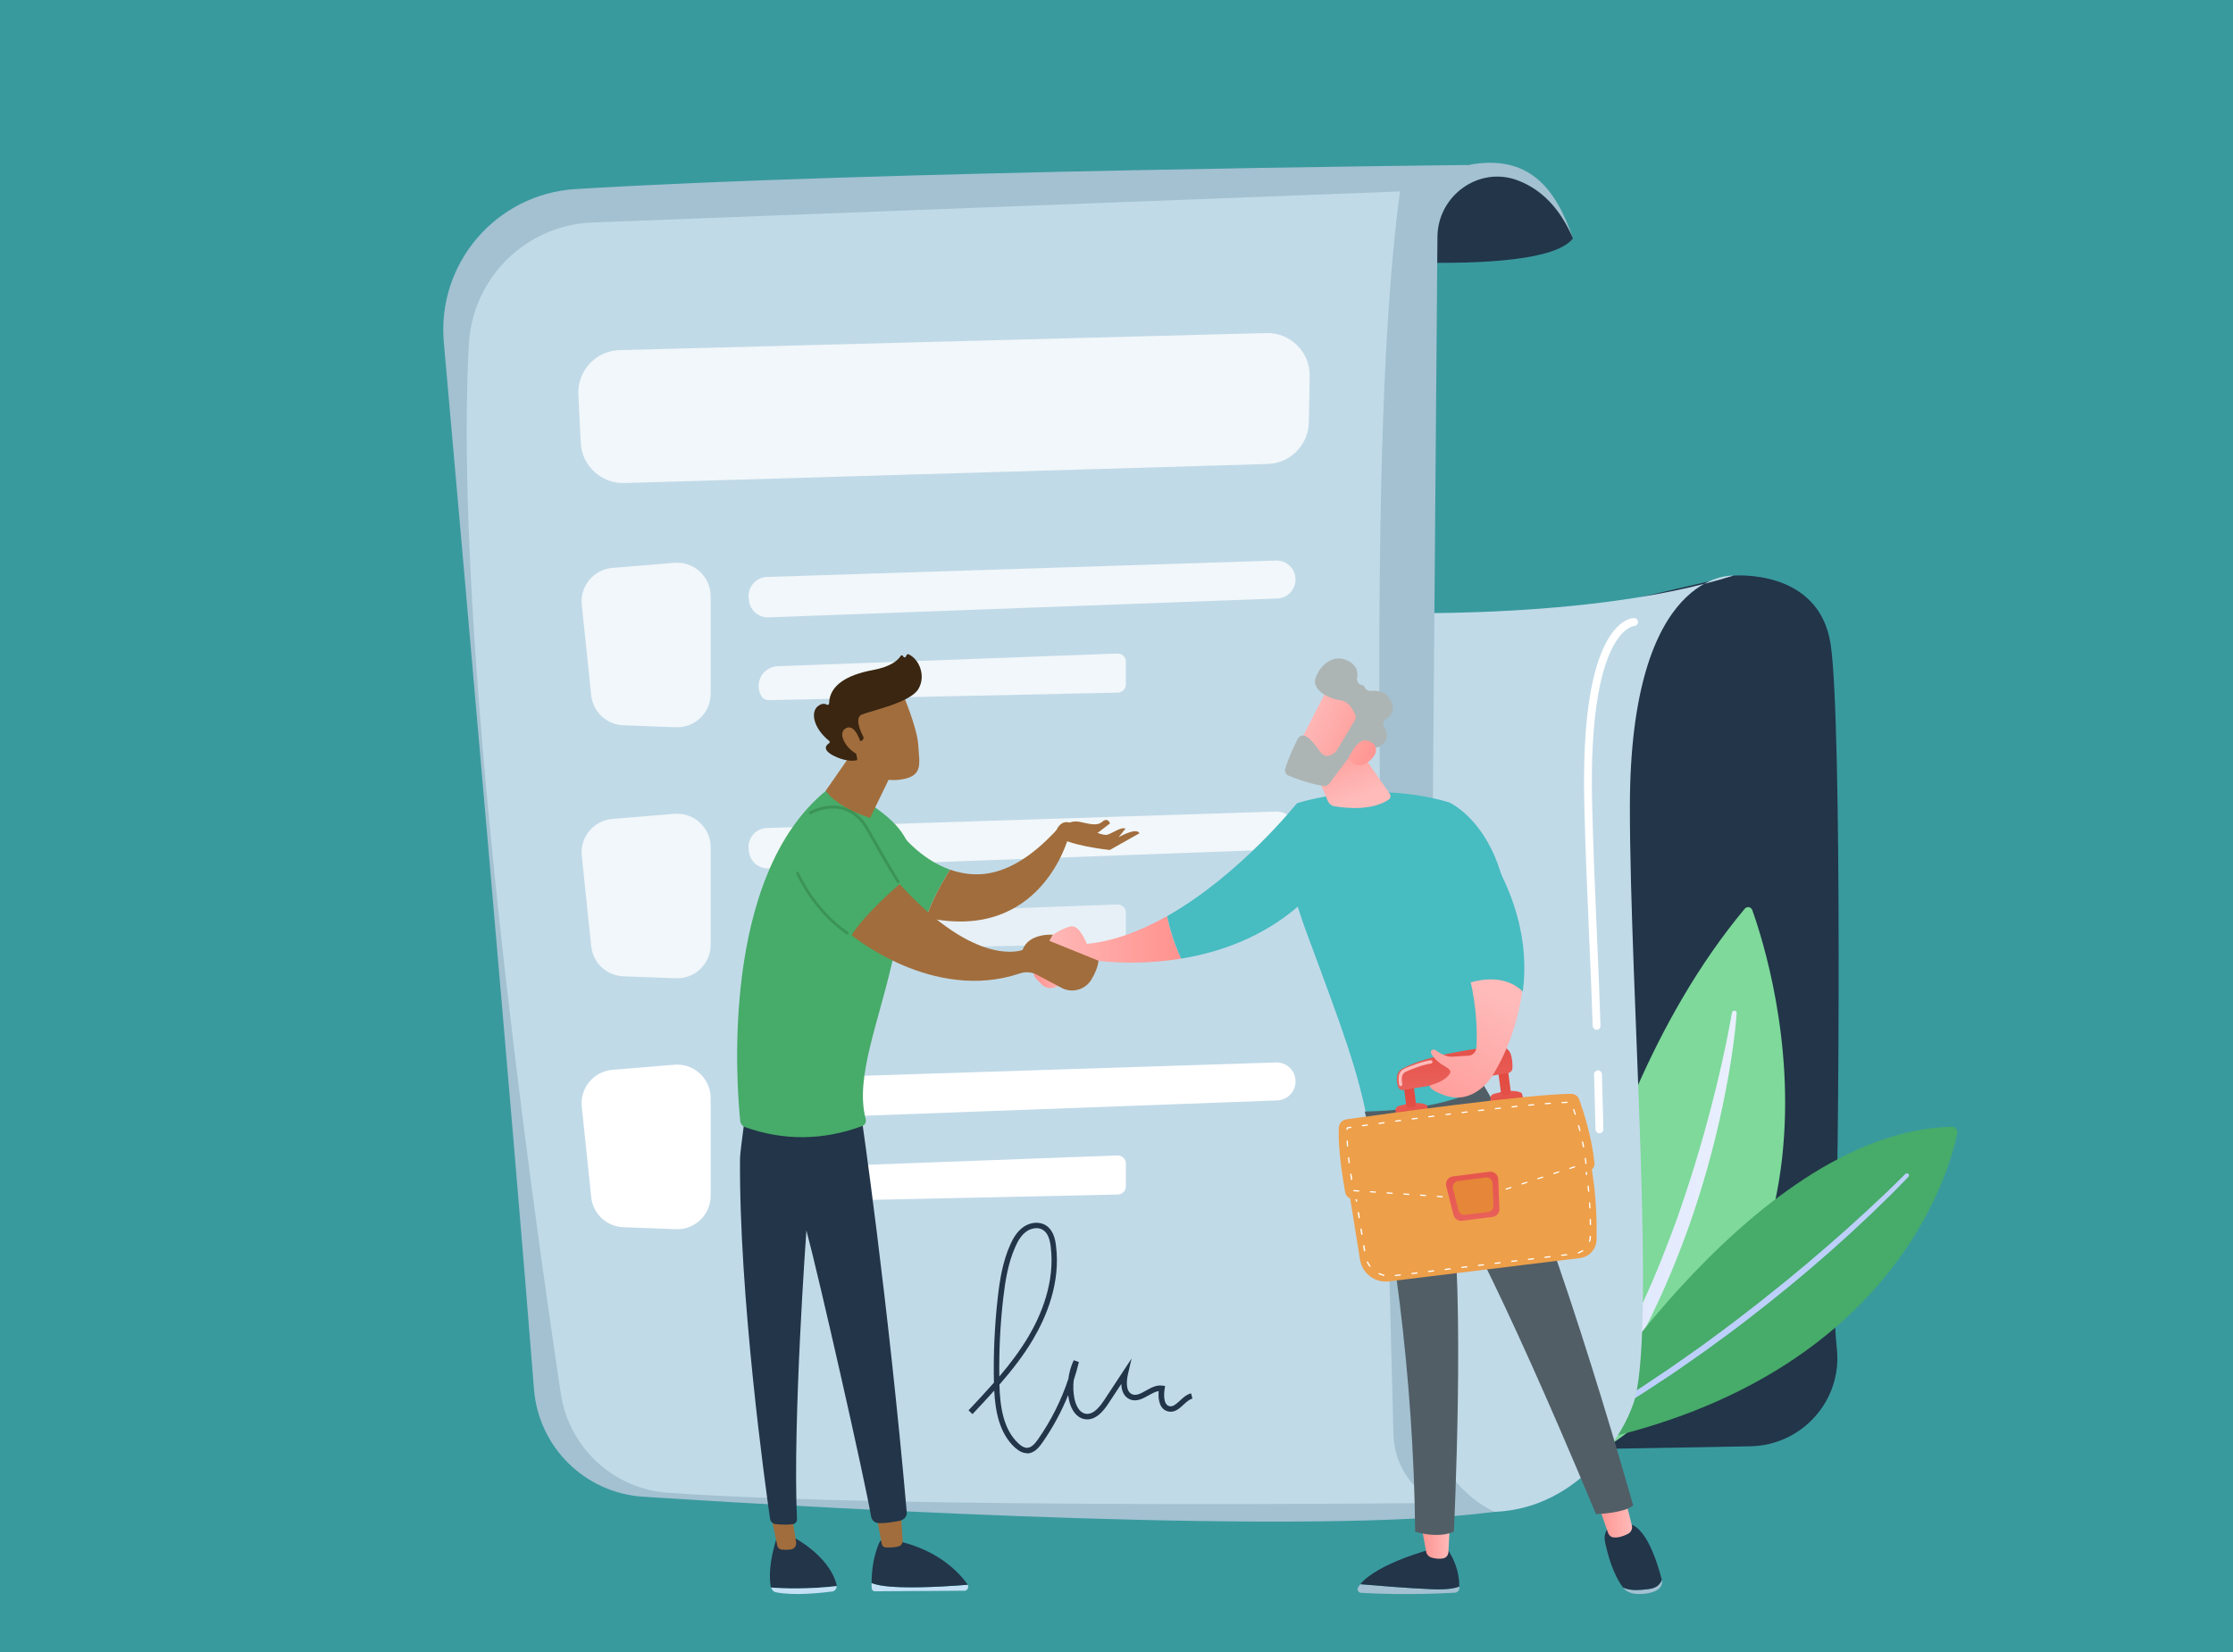 <?xml version="1.0" encoding="UTF-8"?>
<svg xmlns="http://www.w3.org/2000/svg" xmlns:xlink="http://www.w3.org/1999/xlink" version="1.1" width="1000" height="740" viewBox="0 0 1000 740"><rect x="0" y="0" width="1000" height="740" fill="#808080" stroke="none"/><svg xmlns:xlink="http://www.w3.org/1999/xlink" id="Ebene_1" viewBox="0 0 3027 1750" width="1280" height="740" x="-140" y="0">
  <defs>
    <style>.cls-1,.cls-2,.cls-3{fill:none;}.cls-4{mask:url(#mask);}.cls-2{clip-path:url(#clippath-2);}.cls-5,.cls-6{isolation:isolate;opacity:.78;}.cls-7{fill:url(#Unbenannter_Verlauf);}.cls-8{fill:#47bcc1;}.cls-9{fill:#c3e0f4;}.cls-10{fill:#c1dae8;}.cls-11{fill:#515e66;}.cls-12{fill:#47ab69;}.cls-3{clip-path:url(#clippath);}.cls-13{fill:#bdd0fb;}.cls-14{fill:#399a9e;}.cls-15{fill:#a16d3c;}.cls-16{fill:#a3c1d1;}.cls-17{clip-path:url(#clippath-1);}.cls-18{clip-path:url(#clippath-3);}.cls-19,.cls-6{fill:#fff;}.cls-20{fill:#7ed99a;}.cls-21{fill:#3a2611;}.cls-22{fill:#3b9356;}.cls-23{fill:url(#Unbenannter_Verlauf_24-5);}.cls-24{fill:url(#Unbenannter_Verlauf_24-2);}.cls-25{fill:url(#Unbenannter_Verlauf_24-3);}.cls-26{fill:url(#Unbenannter_Verlauf_24-6);}.cls-27{fill:url(#Unbenannter_Verlauf_24-4);}.cls-28{fill:url(#Unbenannter_Verlauf_25-4);}.cls-29{fill:url(#Unbenannter_Verlauf_25-5);}.cls-30{fill:url(#Unbenannter_Verlauf_25-3);}.cls-31{fill:url(#Unbenannter_Verlauf_25-7);}.cls-32{fill:url(#Unbenannter_Verlauf_25-8);}.cls-33{fill:url(#Unbenannter_Verlauf_25-9);}.cls-34{fill:url(#Unbenannter_Verlauf_25-2);}.cls-35{fill:url(#Unbenannter_Verlauf_25-6);}.cls-36{fill:#acb5b4;}.cls-37{fill:url(#Unbenannter_Verlauf_24);}.cls-38{fill:url(#Unbenannter_Verlauf_25);}.cls-39{fill:url(#Unbenannter_Verlauf_10);}.cls-40{fill:#e58638;}.cls-41{fill:#223549;}.cls-42{fill:#ed9f4a;}</style>
    <linearGradient id="Unbenannter_Verlauf_10" x1="1763.34" y1="515.4" x2="1967.81" y2="515.4" gradientTransform="translate(202.5 1830) scale(1 -1)" gradientUnits="userSpaceOnUse">
      <stop offset="0" stop-color="#dae3fe"/>
      <stop offset="1" stop-color="#e9effd"/>
    </linearGradient>
    <clipPath id="clippath">
      <polygon class="cls-1" points="5 48 6 48 5 49 5 48"/>
    </clipPath>
    <clipPath id="clippath-1">
      <polygon class="cls-3" points="3 46 2 46 3 45 3 46"/>
    </clipPath>
    <clipPath id="clippath-2">
      <polygon class="cls-1" points="5 48 6 48 5 49 5 48"/>
    </clipPath>
    <clipPath id="clippath-3">
      <polygon class="cls-2" points="3 46 2 46 3 45 3 46"/>
    </clipPath>
    <linearGradient id="Unbenannter_Verlauf" x1="1523.82" y1="1364.96" x2="206.97" y2="-320.2" gradientTransform="translate(202.5 1830) scale(1 -1)" gradientUnits="userSpaceOnUse">
      <stop offset="0" stop-color="#fff"/>
      <stop offset="1" stop-color="#000"/>
    </linearGradient>
    <mask id="mask" x="2" y="45" width="1851.9" height="1548.33" maskUnits="userSpaceOnUse">
      <g class="cls-18">
        <path class="cls-7" d="M958.5,235.7l855.2-32.9c-35.3,261.1-20.4,792.9-6.9,1317,.8,31.1,19,59,47.1,72.3h0s-570.4,6.6-815.5-10.8c-57.7-4.1-104.8-47.8-113.4-105-33.6-224.5-114.1-804.6-97.4-1111.7,3.9-70.3,60.5-126.2,130.9-128.9Z"/>
      </g>
    </mask>
    <linearGradient id="Unbenannter_Verlauf_25" x1="-501.76" y1="12142.16" x2="-468.72" y2="12142.16" gradientTransform="translate(-1372.07 -10790.74) rotate(168.9) scale(1 -1)" gradientUnits="userSpaceOnUse">
      <stop offset="0" stop-color="#febbba"/>
      <stop offset="1" stop-color="#ff928e"/>
    </linearGradient>
    <linearGradient id="Unbenannter_Verlauf_25-2" x1="-61.1" y1="834.86" x2="89.3" y2="834.86" gradientTransform="translate(1492.6 1830) scale(1 -1)" xlink:href="#Unbenannter_Verlauf_25"/>
    <linearGradient id="Unbenannter_Verlauf_25-3" x1="275.56" y1="985.4" x2="251.43" y2="1057.78" gradientTransform="translate(1492.6 1830) scale(1 -1)" xlink:href="#Unbenannter_Verlauf_25"/>
    <linearGradient id="Unbenannter_Verlauf_25-4" x1="1509.32" y1="1074.23" x2="1596.04" y2="1036.53" gradientTransform="translate(202.5 1830) scale(1 -1)" xlink:href="#Unbenannter_Verlauf_25"/>
    <linearGradient id="Unbenannter_Verlauf_25-5" x1="1503.92" y1="1061.81" x2="1590.64" y2="1024.11" gradientTransform="translate(202.5 1830) scale(1 -1)" xlink:href="#Unbenannter_Verlauf_25"/>
    <linearGradient id="Unbenannter_Verlauf_25-6" x1="4382.72" y1="197.25" x2="4413.07" y2="197.25" gradientTransform="translate(6249.26 1830) rotate(-180)" xlink:href="#Unbenannter_Verlauf_25"/>
    <linearGradient id="Unbenannter_Verlauf_25-7" x1="4189.72" y1="222.54" x2="4226" y2="222.54" gradientTransform="translate(6249.26 1830) rotate(-180)" xlink:href="#Unbenannter_Verlauf_25"/>
    <linearGradient id="Unbenannter_Verlauf_24" x1="-654.05" y1="171.51" x2="-655.54" y2="207.79" gradientTransform="translate(2500.06 1283.23) rotate(-7.3) scale(1 -1)" gradientUnits="userSpaceOnUse">
      <stop offset="0" stop-color="#e1473d"/>
      <stop offset="1" stop-color="#e9605a"/>
    </linearGradient>
    <linearGradient id="Unbenannter_Verlauf_24-2" x1="-655.96" y1="225.98" x2="-648.48" y2="122" xlink:href="#Unbenannter_Verlauf_24"/>
    <linearGradient id="Unbenannter_Verlauf_24-3" x1="-552.91" y1="175.67" x2="-554.4" y2="211.96" xlink:href="#Unbenannter_Verlauf_24"/>
    <linearGradient id="Unbenannter_Verlauf_24-4" x1="-555.21" y1="233.22" x2="-547.73" y2="129.24" xlink:href="#Unbenannter_Verlauf_24"/>
    <linearGradient id="Unbenannter_Verlauf_24-5" x1="-596.73" y1="283.87" x2="-606.82" y2="209.82" xlink:href="#Unbenannter_Verlauf_24"/>
    <linearGradient id="Unbenannter_Verlauf_25-8" x1="1626.64" y1="700.58" x2="1592.44" y2="894.86" gradientTransform="translate(202.5 1830) scale(1 -1)" xlink:href="#Unbenannter_Verlauf_25"/>
    <linearGradient id="Unbenannter_Verlauf_24-6" x1="-590.97" y1="183.54" x2="-605.55" y2="67.97" xlink:href="#Unbenannter_Verlauf_24"/>
    <linearGradient id="Unbenannter_Verlauf_25-9" x1="1714.3" y1="775.21" x2="1632.15" y2="617.22" gradientTransform="translate(202.5 1830) scale(1 -1)" xlink:href="#Unbenannter_Verlauf_25"/>
  </defs>
  <rect class="cls-14" width="3027" height="1750"/>
  <path class="cls-41" d="M2030.8,641.4l135.9-31.6s90.8-8.2,103.1,72.6,8.7,559.1,4.9,657.7c-1.3,32.5-1.1,62.6,1.7,88.8,5.8,54.6-36.8,102.2-91.7,103.2l-252.9,4.4,99-895.1Z"/>
  <path class="cls-20" d="M1958.5,1575.3s27.1-380.6,220.2-612.5c2.5-3,6.9-2.3,8.2,1.5,21,58.6,139.3,436.5-228.4,611Z"/>
  <path class="cls-39" d="M2170.3,1073.1c-1.6,22.2-4.8,44.1-8.6,66-3.9,21.8-8.4,43.6-13.7,65.1-10.6,43.1-23.9,85.6-40.3,126.9-8.2,20.6-17,41.1-26.8,61.1-4.7,10.1-10,19.8-15.1,29.7-5.4,9.7-10.6,19.5-16.5,29-22.6,38.3-49.1,74.4-79.3,106.9-.9,1-2.4,1-3.4.1-.9-.8-1-2.2-.3-3.2h0c26.9-34.8,51.1-71.5,72.1-109.9,5.4-9.5,10.2-19.4,15.4-29,4.8-9.8,9.8-19.6,14.3-29.6,2.2-5,4.7-9.9,6.8-14.9l6.6-15c2.2-5,4.2-10.1,6.3-15.2,2.1-5,4.1-10.1,6.1-15.3,4.1-10.2,7.9-20.4,11.7-30.7,3.7-10.3,7.3-20.7,10.7-31.1,7-20.8,13.3-41.8,19.3-62.9,5.9-21.1,11.4-42.4,16.4-63.8s9.5-43,13.3-64.6v-.1c.2-1.3,1.5-2.2,2.8-1.9,1.5.1,2.3,1.2,2.2,2.4Z"/>
  <path class="cls-12" d="M1982.4,1533.6s199-334.7,415.5-340c3.8-.1,6.8,3.4,6,7.2-9.2,43.8-73.7,272.8-421.5,332.8Z"/>
  <path class="cls-13" d="M2352.1,1246.7c-13.1,13.8-26.6,27-40.3,40.1-6.9,6.5-13.8,13-20.8,19.4-7.1,6.3-14,12.8-21.1,19-28.4,25.1-57.7,49.2-87.8,72.3-14.9,11.7-30.4,22.7-45.6,33.9l-23.3,16.3c-3.9,2.7-7.8,5.4-11.7,8.1l-11.9,7.8c-31.5,21.2-64.3,40.2-97.4,58.6-1.2.6-2.6.2-3.3-.9-.6-1.1-.2-2.6.9-3.2h.1l24.4-14.3,12.2-7.2c4-2.4,8-5,12-7.5l24-15c7.9-5.1,15.7-10.4,23.6-15.7l11.8-7.9,11.6-8.1,23.2-16.3c15.2-11.3,30.5-22.3,45.3-33.9,15-11.4,29.7-23.3,44.4-35.1l21.8-18.1,21.5-18.4c7.2-6.2,14.2-12.5,21.3-18.7,7-6.3,14-12.7,21-19.1,13.9-12.8,27.6-25.8,40.9-39.2h0c.9-.9,2.4-.9,3.4,0,.7.7.7,2.2-.2,3.1Z"/>
  <path class="cls-10" d="M1754.6,648s247.4,13.6,412.1-38.2c0,0-109.5-7.5-109.5,245.3,0,193.2,28.7,562.1,3.6,632.1-25,70-118.6,164.1-252.7,83.2-134.2-80.9-53.5-922.4-53.5-922.4Z"/>
  <path class="cls-41" d="M1688.8,269s272.9,29.8,308.1-16.5c0,0-28-83.3-111-77.7-83.1,5.5-197.1,94.2-197.1,94.2Z"/>
  <path class="cls-16" d="M801.1,362.7c23.8,267.5,73.8,833.3,95.5,1108.9,4.8,61.4,54.1,110,115.6,113.9,219.1,14.1,712.2,41.3,901.4,16h0c-43.3-21.4-70.6-65.7-70.2-114l10-1236.7c.4-43.7,43.9-75.1,84.8-59.8,25.8,9.7,45.3,30.2,58.7,61.5-17.9-52.1-46-90.1-111-77.7,0,0-636.4,6.4-945.3,25.5-83.9,5.2-147,78.6-139.5,162.4Z"/>
  <g id="SVGID">
    <g class="cls-17">
      <g class="cls-4">
        <path class="cls-7" d="M958.5,235.7l855.2-32.9c-35.3,261.1-20.4,792.9-6.9,1317,.8,31.1,19,59,47.1,72.3h0s-570.4,6.6-815.5-10.8c-57.7-4.1-104.8-47.8-113.4-105-33.6-224.5-114.1-804.6-97.4-1111.7,3.9-70.3,60.5-126.2,130.9-128.9Z"/>
      </g>
    </g>
  </g>
  <path class="cls-10" d="M958.5,235.7l855.2-32.9c-35.3,261.1-20.4,792.9-6.9,1317,.8,31.1,19,59,47.1,72.3h0s-570.4,6.6-815.5-10.8c-57.7-4.1-104.8-47.8-113.4-105-33.6-224.5-114.1-804.6-97.4-1111.7,3.9-70.3,60.5-126.2,130.9-128.9Z"/>
  <g class="cls-5">
    <path class="cls-19" d="M947.2,640.7l10,95.8c1.8,17.6,16.3,31.1,33.9,31.8l55.8,2.1c20.1.8,36.8-15.3,36.8-35.5v-103.3c0-20.7-17.7-37.1-38.4-35.4l-65.8,5.4c-19.7,1.7-34.4,19.3-32.3,39.1Z"/>
    <path class="cls-19" d="M1143.3,611.2c92.8-2.9,449.2-14.5,539.1-17.4,11.3-.4,20.7,8.7,20.7,20.1h0c0,10.8-8.5,19.7-19.4,20.1l-538.7,20c-10.4.4-19.3-7.2-20.7-17.5l-.3-2.6c-1.5-11.8,7.5-22.3,19.3-22.7Z"/>
    <path class="cls-19" d="M1137.5,737.5h0c1.6,2.6,4.5,4.2,7.5,4.2l370-8c4.6-.1,8.4-3.9,8.4-8.5v-24.4c0-4.8-4-8.7-8.9-8.5l-359.6,13.4c-16.1.5-25.6,18-17.4,31.8Z"/>
  </g>
  <g class="cls-5">
    <path class="cls-19" d="M947.2,906.6l10,95.8c1.8,17.6,16.3,31.1,33.9,31.8l55.8,2.1c20.1.8,36.8-15.3,36.8-35.5v-103.3c0-20.7-17.7-37.1-38.4-35.4l-65.8,5.4c-19.7,1.7-34.4,19.3-32.3,39.1Z"/>
    <path class="cls-19" d="M1143.3,877.1c92.8-2.9,449.2-14.5,539.1-17.4,11.3-.4,20.7,8.7,20.7,20.1h0c0,10.8-8.5,19.7-19.4,20.1l-538.8,20c-10.4.4-19.3-7.2-20.7-17.5l-.3-2.6c-1.4-11.9,7.6-22.4,19.4-22.7Z"/>
    <path class="cls-6" d="M1137.5,1003.3h0c1.6,2.6,4.5,4.2,7.5,4.2l370-8c4.6-.1,8.4-3.9,8.4-8.5v-24.4c0-4.8-4-8.7-8.9-8.5l-359.6,13.4c-16.1.5-25.6,18.1-17.4,31.8Z"/>
  </g>
  <path class="cls-19" d="M947.2,1172.4l10,95.8c1.8,17.6,16.3,31.1,33.9,31.8l55.8,2.1c20.1.8,36.8-15.3,36.8-35.5v-103.3c0-20.7-17.7-37.1-38.4-35.4l-65.8,5.4c-19.7,1.7-34.4,19.3-32.3,39.1Z"/>
  <path class="cls-19" d="M1143.3,1142.9c92.8-2.9,449.2-14.5,539.1-17.4,11.3-.4,20.7,8.7,20.7,20.1h0c0,10.8-8.5,19.7-19.4,20.1l-538.8,20c-10.4.4-19.3-7.2-20.7-17.5l-.3-2.6c-1.4-11.8,7.6-22.3,19.4-22.7Z"/>
  <path class="cls-19" d="M1137.5,1269.2h0c1.6,2.6,4.5,4.2,7.5,4.2l370-8c4.6-.1,8.4-3.9,8.4-8.5v-24.4c0-4.8-4-8.7-8.9-8.5l-359.6,13.4c-16.1.5-25.6,18-17.4,31.8Z"/>
  <path class="cls-19" d="M2025,1200.5c-2.3,0-4.1-1.8-4.2-4.1,0-.1-.3-13.2-1.5-58.2-.1-2.3,1.7-4.2,4-4.3,2.2-.1,4.2,1.7,4.3,4,1.3,45,1.5,58.1,1.5,58.3.1,2.3-1.7,4.2-4.1,4.3q.1,0,0,0Z"/>
  <path class="cls-19" d="M2022,1090.8c-2.2,0-4.1-1.8-4.2-4-.9-29.3-2.3-61.6-3.8-95.9-2-46.3-4.1-94.1-5.1-140.2-2.9-121.6,17.2-168.3,34.5-186.1,9.4-9.7,17.3-9.9,18.2-9.9,2.3,0,4.2,1.9,4.2,4.2s-1.8,4.1-4.1,4.2c-.9.1-48.8,5.3-44.5,187.5,1.1,46,3.1,93.8,5.1,140,1.5,34.3,2.9,66.6,3.8,96,.1,2.3-1.7,4.2-4,4.3,0-.1-.1-.1-.1-.1Z"/>
  <path class="cls-41" d="M1418.7,1539.4c-4.2,0-8.4-2-12.9-6.1-16.4-15.1-20.6-38.2-21.8-60.2-7.6,8.5-15.3,16.7-23,24.9l-4.2-4c9-9.6,18.1-19.3,26.9-29.3-.7-30.2.7-60.6,4.1-90.6,2.1-18.4,5.2-37.8,13.2-55.6,2.5-5.7,6.8-13.8,14-18.8,7.6-5.3,17.5-5.9,24.1-1.4,7.5,5,9.5,14.5,10.3,21.2,5.1,39.4-10.3,75.6-24.1,99-10.2,17.4-22.7,33.2-35.8,48.3.7,22.5,3.8,47.2,20.2,62.3,3.4,3.2,6.4,4.7,9.3,4.6,4.6-.2,8.3-4.6,11.4-9,13.8-19.8,24.6-41.3,32.1-64,.9-6.9,2.8-13.6,5.7-19.8l5.5,1.9c-1.6,6.5-3.4,12.9-5.5,19.2-.8,6.4-.5,13,.7,19.4.7,3.4,3.5,14.6,11.8,16.2,6.2,1.2,12.6-3.5,19.7-14.3l29.1-44.2-3.7,15.8c-1.3,5.6-3.5,18.9,4.3,22.1,4.4,1.8,9.1-.8,14.6-3.9,5.4-3,11-6.2,17.3-5.3l3,.4-.5,3c-.3,1.7-2.6,16.7,5.1,18.4,3.6.8,6.5-1.7,11-5.8,3.5-3.3,7.2-6.6,11.9-7.8l1.4,5.6c-3.3.8-6.3,3.5-9.4,6.4-4.4,4.1-9.4,8.7-16.2,7.2-8.8-2-11-11.9-10.1-21.6-3.5.5-7,2.5-10.8,4.6-5.9,3.3-12.6,7.1-19.6,4.2-5.8-2.4-9-8.2-9.2-16.4l-13.5,20.5c-5.4,8.3-14,19-25.6,16.8-8-1.5-14.1-9.3-16.4-20.7-.3-1.6-.6-3.2-.8-4.8-7.1,17.7-16.3,34.6-27.3,50.4-3.6,5.2-8.7,11.2-15.9,11.5-.1-.3-.3-.3-.4-.3ZM1428.8,1301c-3.8,0-7.7,1.4-10.5,3.4-6.1,4.2-9.8,11.4-12,16.5-7.6,17-10.6,35.9-12.7,53.9-3.2,27.6-4.6,55.6-4.2,83.4,11.4-13.4,22-27.5,31-42.6,13.3-22.6,28.2-57.5,23.4-95.3-1.1-8.9-3.6-14.3-7.8-17.1-2.3-1.6-4.7-2.2-7.2-2.2Z"/>
  <path class="cls-6" d="M1673.6,491.5l-681.3,20.2c-24.5.7-45-18.3-46.2-42.7l-2.5-51c-1.2-25.2,18.5-46.5,43.7-47.1l684.7-18.1c25.6-.7,46.6,20.1,46.1,45.7l-.9,48.9c-.5,24-19.7,43.4-43.6,44.1Z"/>
  <path class="cls-38" d="M1459,1028.3s-22.7-14.9-25.9-11.5c-1.1,1.2-3.7,5.4-6.2,9.9-1.7,3.2-1.2,7.1,1.3,9.8l5.9,6.1c5.6,5.8,15,5.4,20-1,2.5-3.3,4.4-7.6,4.9-13.3Z"/>
  <path class="cls-34" d="M1482.1,999.9s-7.8-20.5-16.9-18.6-19.1,8.9-19.1,8.9l-14.6,19.8s41.1,16.2,55.5,6.9c0,0,42,7.2,94.9-1.4-7.7-16.2-12.2-32.4-14.9-45-26.8,15.1-55.7,26.5-84.9,29.4Z"/>
  <path class="cls-8" d="M1704.4,851.1s-60.1,75.7-137.3,119.4c2.7,12.6,7.3,28.8,14.9,45,40.1-6.6,86.5-22.3,125.8-57.1l-3.4-107.3Z"/>
  <path class="cls-8" d="M1779.3,1186.4c-11.7-55.8-23.5-88.1-62.8-193.9-12.4-33.3-23.6-67-18.2-102.1l6.1-39.4s76.4-25.9,161.2-1.1c0,0,115.6,50.2,37.1,298.3-35.5,39.6-76.9,50.9-123.4,38.2Z"/>
  <path class="cls-30" d="M1717.4,800.8l19.8,47.6c1.3,3,4,5.2,7.2,5.7,11.4,2,39.1,5,57.2-6.9,2.2-1.4,2.7-4.4,1.2-6.5l-36.6-52.6-48.8,12.7Z"/>
  <path class="cls-28" d="M1737.9,727.9c-.8.8-35.1,68.1-35.1,68.1l38.9,18.8,42-59c-.1,0-31.9-41-45.8-27.9Z"/>
  <path class="cls-36" d="M1766,762.9l-19.4,32.3c-.3.5-.6.9-1.1,1.3-2.3,2.1-10.2,8.4-16.3-.1-5.2-7.3-10.1-13.8-15.3-16.6-3.1-1.6-6.8-.3-8.4,2.8-3.2,6.3-9.4,19.2-13.3,31.5-1,3.1.6,6.4,3.6,7.6,7.9,3.2,23.4,9,37.2,10.9,2.3.3,4.5-.6,5.9-2.5,5.9-8.1,22.7-30.9,28.4-36.6,5.3-5.3,15.1-3.3,19.5-2,1.7.5,3.5.2,5-.6,4.5-2.7,12.3-9.4,5.1-20.8-1.8-2.8-.9-6.6,1.9-8.4,5-3.3,10.4-9.5,5.3-19.5-5.2-10.1-14.6-11-20.9-10.3-2.8.3-5.7-1.1-6.8-3.8-.5-1.2-1.4-2.2-3.2-2.5-3.3-.7-5.5-3.7-4.9-7.1,1.1-5.7.3-13.2-8.9-18.2-16.8-9.2-31.5,5.8-35.2,18.5s15,21.7,26.8,23.1c8.7,1.1,13.4,10.6,15.3,15.5.8,1.8.6,3.8-.3,5.5Z"/>
  <path class="cls-29" d="M1759.2,803.1s8.3-19.6,17.9-18.8c9.5.8,17.1,10.3,5.2,21-14.7,13.3-23.1-2.2-23.1-2.2Z"/>
  <path class="cls-16" d="M1771.8,1678.2c18.5,1.6,50.5,4.2,75.8,5.3,15.2.7,23.9-.8,29-2.8v1.6c-.1,2.7-2.3,4.8-5,4.9-47.7,2.7-85.7.9-99.2.1-2.8-.2-4.5-3.2-3-5.6.6-1.2,1.4-2.4,2.4-3.5Z"/>
  <path class="cls-41" d="M1847.5,1683.5c-25.3-1.1-57.3-3.7-75.8-5.3,18.2-22.3,75.8-37.3,75.8-37.3h16.3c11.2,16.1,12.8,31.5,12.7,39.7-5,2.1-13.8,3.5-29,2.9Z"/>
  <path class="cls-35" d="M1866.5,1614.3l-1.5,30.1c-.2,3.3-2.6,6-5.9,6.5s-7.6.5-12.2-1c-2.8-.9-5-3.3-5.5-6.3l-5.3-29.3h30.4Z"/>
  <path class="cls-16" d="M2077.9,1683.2c8-1.1,11.6-5.3,13.1-9.7v.1c1.2,4.7-1.6,9.6-7,11.9-6.6,2.8-13.8,3.3-19.4,3-6-.2-11.5-2.7-14.6-6.7v-.1c6.1,3.1,14.5,3.4,27.9,1.5Z"/>
  <path class="cls-41" d="M2040.1,1614.1h13.4c20.4-.4,33.3,42.7,37.5,59.4-1.5,4.4-5.1,8.6-13.1,9.7-13.4,1.9-21.8,1.5-27.9-1.5-11-14.5-16.5-35.8-19.1-48.2-3-14.1,9.2-19.4,9.2-19.4Z"/>
  <path class="cls-31" d="M2051.8,1586.2l7.5,29.6c.9,3.6-.8,7.4-4.2,9.1-4.2,2.1-10,4.4-15.4,3.7-2.5-.3-4.6-2.1-5.5-4.5l-10.9-31.2,28.5-6.7Z"/>
  <path class="cls-11" d="M2060.7,1594.7c-9.3,8.2-39.4,9.3-39.4,9.3-108.6-260.7-153.9-332.5-153.9-332.5,15.7,98.4,3.4,351,3.4,351-17.9,7.9-41,0-41,0-1.5-161.1-24.1-334.2-53.4-445,73.4-1.6,113.3-17.7,126.1-27.7,61.1,98.7,158.2,444.9,158.2,444.9Z"/>
  <path class="cls-42" d="M1757.9,1250.4l13.5,84c2.4,14.7,15.9,24.8,30.7,23l202.2-24.7c9.9-1.2,17.4-9.5,17.6-19.4.4-21.7-.4-60.3-9.5-95.6l-254.5,32.7Z"/>
  <path class="cls-19" d="M1808.9,1351.8c-.3,0-.6-.2-.7-.6,0-.4.2-.7.6-.7l5.3-.6c.4,0,.7.2.7.6s-.2.7-.6.7l-5.3.6c.1,0,0,0,0,0ZM1796.6,1351.6h-.2c-1.8-.4-3.5-1.1-5.1-1.8-.3-.2-.5-.6-.3-.9s.6-.5.9-.3c1.6.7,3.2,1.3,4.9,1.7.4.1.6.4.5.8-.1.3-.4.5-.7.5ZM1826.5,1349.7c-.3,0-.6-.2-.7-.6,0-.4.2-.7.6-.7l5.3-.6c.4-.1.7.2.7.6s-.2.7-.6.7l-5.3.6c.1,0,0,0,0,0ZM1844.1,1347.5c-.3,0-.6-.2-.7-.6,0-.4.2-.7.6-.7l5.3-.6c.4-.1.7.2.7.6s-.2.7-.6.7l-5.3.6q.1,0,0,0ZM1861.7,1345.4c-.3,0-.6-.2-.7-.6,0-.4.2-.7.6-.7l5.3-.6c.4,0,.7.2.7.6s-.2.7-.6.7l-5.3.6q.1,0,0,0ZM1879.3,1343.2c-.3,0-.6-.2-.7-.6,0-.4.2-.7.6-.7l5.3-.6c.4-.1.7.2.7.6s-.2.7-.6.7l-5.3.6q.1,0,0,0ZM1782,1342.1c-.2,0-.4-.1-.5-.3-1.1-1.4-2.1-3-2.9-4.6-.2-.3,0-.7.3-.9.3-.2.7,0,.9.3.8,1.6,1.7,3,2.7,4.4.2.3.2.7-.1.9-.1.2-.2.2-.4.2ZM1896.9,1341.1c-.3,0-.6-.2-.7-.6,0-.4.2-.7.6-.7l5.3-.6c.4-.1.7.2.7.6s-.2.7-.6.7l-5.3.6q.1,0,0,0ZM1914.5,1338.9c-.3,0-.6-.2-.7-.6,0-.4.2-.7.6-.7l5.3-.6c.4,0,.7.2.7.6s-.2.7-.6.7l-5.3.6q.1,0,0,0ZM1932.1,1336.8c-.3,0-.6-.2-.7-.6,0-.4.2-.7.6-.7l5.3-.6c.4,0,.7.2.7.6s-.2.7-.6.7l-5.3.6q.1,0,0,0ZM1949.8,1334.7c-.3,0-.6-.2-.7-.6,0-.4.2-.7.6-.7l5.3-.6c.4-.1.7.2.7.6s-.2.7-.6.7l-5.3.6h0ZM1967.4,1332.5c-.3,0-.6-.2-.7-.6,0-.4.2-.7.6-.7l5.3-.6c.4,0,.7.2.7.6s-.2.7-.6.7l-5.3.6h0ZM1985,1330.4c-.3,0-.6-.2-.7-.6,0-.4.2-.7.6-.7l5.3-.6c.4,0,.7.2.7.6s-.2.7-.6.7l-5.3.6h0ZM2002.5,1327.8c-.3,0-.5-.2-.6-.4-.1-.3.1-.7.4-.8,1.6-.6,3.2-1.3,4.6-2.3.3-.2.7-.1.9.2.2.3.1.7-.2.9-1.5,1.1-3.2,1.9-4.9,2.5q-.1-.1-.2-.1ZM1776.2,1325.6c-.3,0-.6-.2-.7-.6l-.8-5.3c-.1-.4.2-.7.6-.8.4-.1.7.2.8.6l.8,5.3c.1.4-.2.7-.6.8h-.1ZM2014.4,1315.6h-.2c-.3-.1-.5-.5-.4-.8.5-1.6.8-3.3.8-5,0-.4.3-.7.7-.7h0c.4,0,.7.3.7.7,0,1.8-.3,3.7-.9,5.4-.1.2-.4.4-.7.4ZM1773.3,1308.1c-.3,0-.6-.2-.7-.6l-.8-5.3c-.1-.4.2-.7.6-.8.4-.1.7.2.8.6l.8,5.3c.1.4-.2.7-.6.8h-.1ZM2015.4,1297.9c-.4,0-.7-.3-.7-.7,0-1.7,0-3.5-.1-5.3,0-.4.3-.7.7-.7.4-.1.7.3.7.7,0,1.8.1,3.6.1,5.3-.1.4-.3.7-.7.7h0ZM1770.5,1290.6c-.3,0-.6-.2-.7-.6l-.8-5.3c-.1-.4.2-.7.6-.8.4-.1.7.2.8.6l.8,5.3c.1.4-.2.7-.6.8h-.1ZM2014.9,1280.2c-.4,0-.6-.3-.7-.6-.1-1.7-.2-3.5-.3-5.3,0-.4.3-.7.6-.7.4,0,.7.3.7.6.1,1.8.2,3.6.3,5.3,0,.4-.2.7-.6.7h0ZM1767.7,1273.1c-.3,0-.6-.2-.7-.6l-.8-5.3c-.1-.4.2-.7.6-.8.4-.1.7.2.8.6l.8,5.3c.1.4-.2.7-.6.8h-.1ZM2013.6,1262.5c-.3,0-.6-.3-.7-.6-.2-1.7-.4-3.5-.6-5.3,0-.4.2-.7.6-.7s.7.2.7.6c.2,1.8.4,3.5.6,5.3.1.3-.2.7-.6.7h0ZM1764.9,1255.6c-.3,0-.6-.2-.7-.6l-1-5.9,4.9-.6c.4-.1.7.2.7.6s-.2.7-.6.7l-3.5.4.7,4.6c.1.4-.2.7-.6.8.2,0,.1,0,.1,0ZM1780.6,1248.2c-.3,0-.6-.2-.7-.6,0-.4.2-.7.6-.7l5.3-.7c.4-.1.7.2.7.6s-.2.7-.6.7l-5.3.7h0ZM1798.2,1245.9c-.3,0-.6-.2-.7-.6,0-.4.2-.7.6-.7l5.3-.7c.4-.1.7.2.7.6s-.2.7-.6.7l-5.3.7h0ZM2011.4,1244.9c-.3,0-.6-.2-.7-.6-.3-1.7-.5-3.5-.8-5.2-.1-.4.2-.7.5-.8.4-.1.7.2.8.5.3,1.8.6,3.5.8,5.3.1.4-.2.7-.6.8.1,0,0,0,0,0ZM1815.7,1243.7c-.3,0-.6-.2-.7-.6,0-.4.2-.7.6-.7l5.3-.7c.4,0,.7.2.7.6s-.2.7-.6.7l-5.3.7q.1,0,0,0ZM1833.3,1241.4c-.3,0-.6-.2-.7-.6,0-.4.2-.7.6-.7l5.3-.7c.4,0,.7.2.7.6s-.2.7-.6.7l-5.3.7q.1,0,0,0ZM1850.9,1239.2c-.3,0-.6-.2-.7-.6,0-.4.2-.7.6-.7l5.3-.7c.4,0,.7.2.7.6s-.2.7-.6.7l-5.3.7q.1,0,0,0ZM1868.5,1236.9c-.3,0-.6-.2-.7-.6,0-.4.2-.7.6-.7l5.3-.7c.4-.1.7.2.7.6s-.2.7-.6.7l-5.3.7q.1,0,0,0ZM1886.1,1234.7c-.3,0-.6-.2-.7-.6,0-.4.2-.7.6-.7l5.3-.7c.4-.1.7.2.7.6s-.2.7-.6.7l-5.3.7c.1,0,0,0,0,0ZM1903.7,1232.4c-.3,0-.6-.2-.7-.6,0-.4.2-.7.6-.7l5.3-.7c.4,0,.7.2.7.6s-.2.7-.6.7l-5.3.7c.1,0,0,0,0,0ZM1921.3,1230.2c-.3,0-.6-.2-.7-.6,0-.4.2-.7.6-.7l5.3-.7c.4,0,.7.2.7.6s-.2.7-.6.7l-5.3.7c.1,0,0,0,0,0ZM1938.9,1227.9c-.3,0-.6-.2-.7-.6,0-.4.2-.7.6-.7l5.3-.7c.4,0,.7.2.7.6s-.2.7-.6.7l-5.3.7h0ZM2008.2,1227.5c-.3,0-.6-.2-.7-.5-.4-1.7-.8-3.5-1.2-5.2-.1-.4.1-.7.5-.8.4-.1.7.1.8.5.4,1.7.8,3.5,1.2,5.2.1.4-.1.7-.5.8h-.1ZM1956.5,1225.7c-.3,0-.6-.2-.7-.6,0-.4.2-.7.6-.7l5.3-.7c.4-.1.7.2.7.6s-.2.7-.6.7l-5.3.7h0ZM1974.1,1223.4c-.3,0-.6-.2-.7-.6,0-.4.2-.7.6-.7l5.3-.7c.4-.1.7.2.7.6s-.2.7-.6.7l-5.3.7h0ZM1991.7,1221.2c-.3,0-.6-.2-.7-.6,0-.4.2-.7.6-.7l5.3-.7c.4-.1.7.2.7.6s-.2.7-.6.7l-5.3.7h0Z"/>
  <path class="cls-37" d="M1809.2,1181.6l-.2-6.6c.5-1.6,1.8-2.9,3.4-3.4,6.2-1.8,21.6-5.6,29.8-.9l2.1,7.4-35.1,3.5Z"/>
  <path class="cls-24" d="M1828.1,1172.8c-1.4.5-2.9.7-4.4.6-1.8-.2-3.3-1.6-3.5-3.4l-2.6-20.4,10.4-1.3,2.6,20.4c.2,1.7-.8,3.5-2.5,4.1Z"/>
  <path class="cls-25" d="M1909.7,1168.8l-.2-6.6c.5-1.6,1.8-2.9,3.4-3.4,6.2-1.8,21.6-5.6,29.8-.9l2.1,7.4-35.1,3.5Z"/>
  <path class="cls-27" d="M1928.5,1160c-1.4.5-2.9.7-4.4.6-1.8-.2-3.3-1.6-3.5-3.4l-2.9-22.5,10.4-1.3,2.9,22.5c.3,1.7-.8,3.4-2.5,4.1Z"/>
  <path class="cls-23" d="M1817.2,1154.7l111-18c2.5-.4,4.5-2.5,4.6-5.1.2-3.6,0-8.9-1.5-14.2-1.7-6-7.6-9.9-13.9-9.3-20.9,2.2-73.8,9-101.5,24.2-2.9,1.6-4.9,4.5-5.3,7.9-.4,3.2-.3,7.3,1.2,11.4.9,2.2,3.2,3.5,5.4,3.1Z"/>
  <path class="cls-32" d="M1814.5,1150.5c-.8,0-1.5-.6-1.7-1.4,0-.2-1-4.5-.4-9,.5-3.6,2.9-6.8,6.3-8.2,6-2.6,17.6-7.3,27.4-8.8,1-.1,1.9.5,2,1.5.2,1-.5,1.9-1.5,2-9.8,1.5-21.8,6.5-26.6,8.6-2.2,1-3.8,3.1-4.2,5.5-.5,3.7.4,7.6.4,7.7.2,1-.4,1.9-1.3,2.1-.1-.1-.3,0-.4,0Z"/>
  <path class="cls-42" d="M1757.2,1185.7c36-5.1,191.6-26.6,237.6-27,4,0,7.5,2.4,8.8,6.1,4.2,11.8,13.2,39.2,16.1,67.1.4,3.8-2,7.4-5.6,8.5l-100.8,32.8-36.7,4.7-112.9-7.8c-4-.3-7.3-3.2-8-7.1-2.5-13.9-7.8-46.6-6.8-68.3.2-4.6,3.7-8.4,8.3-9Z"/>
  <path class="cls-19" d="M1876.4,1269.6l-5.4-.4c-.4,0-.6-.3-.6-.7s.4-.6.7-.6l5.3.4,2.8-.4c.4,0,.7.2.7.6s-.2.7-.6.7l-2.9.4ZM1858.6,1268.4s-.1,0,0,0l-5.4-.4c-.4,0-.6-.3-.6-.7s.4-.6.7-.6l5.3.4c.4,0,.6.3.6.7,0,.3-.3.6-.6.6ZM1891.6,1267.6c-.3,0-.6-.2-.7-.6,0-.4.2-.7.6-.7l5.3-.7c.4-.1.7.2.7.6s-.2.7-.6.7l-5.3.7h0ZM1840.9,1267.1h0l-5.4-.4c-.4,0-.6-.3-.6-.7s.4-.6.7-.6l5.3.4c.4,0,.6.3.6.7s-.3.6-.6.6ZM1823.2,1265.9h0l-5.4-.4c-.4,0-.6-.3-.6-.7s.4-.6.7-.6l5.3.4c.4,0,.6.3.6.7,0,.4-.3.6-.6.6ZM1909.2,1265.4c-.3,0-.6-.2-.7-.6,0-.4.2-.7.6-.7l2.1-.3,2.9-1c.3-.1.7.1.8.4.1.3-.1.7-.4.8l-3,1-2.3.4h0ZM1805.5,1264.7h0l-5.4-.4c-.4,0-.6-.3-.6-.7s.3-.6.7-.6l5.3.4c.4,0,.6.3.6.7,0,.3-.3.6-.6.6ZM1787.8,1263.5h0l-5.4-.4c-.4,0-.6-.3-.6-.7s.3-.6.7-.6l5.3.4c.4,0,.6.3.6.7,0,.3-.2.6-.6.6ZM1770.1,1262.3h0l-5.4-.4c-.4,0-.6-.3-.6-.7s.4-.6.7-.6l5.3.4c.4,0,.6.3.6.7.1.3-.2.6-.6.6ZM1926.1,1260.3c-.3,0-.5-.2-.6-.5s.1-.7.4-.8l5.1-1.6c.3-.1.7.1.8.4.1.3-.1.7-.4.8l-5.1,1.6q-.1.1-.2.1ZM1943,1254.8c-.3,0-.5-.2-.6-.5s.1-.7.4-.8l5.1-1.6c.3-.1.7.1.8.4.1.3-.1.7-.4.8l-5.1,1.6c-.1.1-.2.1-.2.1ZM1762.5,1250c-.3,0-.6-.2-.7-.6-.3-1.7-.5-3.4-.8-5.3-.1-.4.2-.7.6-.8.4-.1.7.2.8.6.3,1.8.5,3.6.8,5.3.1.4-.2.7-.6.8-.1-.1-.1,0-.1,0ZM1959.8,1249.3c-.3,0-.5-.2-.6-.5s.1-.7.4-.8l5.1-1.6c.4-.1.7.1.8.4.1.3-.1.7-.4.8l-5.1,1.6c0,.1-.1.1-.2.1ZM1976.7,1243.8c-.3,0-.5-.2-.6-.5s.1-.7.4-.8l5.1-1.6c.4-.1.7.1.8.4.1.3-.1.7-.4.8l-5.1,1.6q-.1.1-.2.1ZM1993.6,1238.4c-.3,0-.5-.2-.6-.5s.1-.7.4-.8l5.1-1.6c.3-.1.7.1.8.4.1.3-.1.7-.4.8l-5.1,1.6c-.1,0-.2.1-.2.1ZM2010.4,1232.9c-.3,0-.5-.2-.6-.5-.1-.2,0-.5.2-.7-.2-1.5-.4-3-.6-4.5,0-.4.2-.7.6-.7.4-.1.7.2.7.6.2,1.7.4,3.4.6,5l.1.5-.8.2c0,.1-.1.1-.2.1ZM1760,1232.4c-.3,0-.6-.2-.7-.6-.2-1.7-.4-3.5-.6-5.3,0-.4.2-.7.6-.7s.7.2.7.6c.2,1.8.4,3.5.6,5.3.1.3-.2.6-.6.7h0ZM2008.1,1215.5c-.3,0-.6-.2-.7-.5-.3-1.8-.7-3.5-1-5.2-.1-.4.2-.7.5-.8.4-.1.7.2.8.5.4,1.7.7,3.5,1.1,5.2.1.4-.2.7-.5.8h-.2ZM1758.2,1214.7c-.3,0-.6-.3-.7-.6-.1-1.8-.2-3.6-.3-5.3,0-.4.3-.7.6-.7.4-.1.7.3.7.6.1,1.7.2,3.5.3,5.3.1.4-.1.7-.6.7q.1,0,0,0ZM2004.2,1198.2c-.3,0-.6-.2-.6-.5-.5-1.8-.9-3.5-1.4-5.1-.1-.4.1-.7.5-.8.4-.1.7.1.8.5.5,1.7.9,3.4,1.4,5.2.1.4-.1.7-.5.8q-.1-.1-.2-.1ZM1757.8,1197h0c-.4,0-.7-.3-.7-.7v-1.1c0-.6.5-1.1,1.1-1.2l3.3-.5c.4-.1.7.2.8.6.1.4-.2.7-.6.8l-3.3.5v1.1c.1.2-.2.5-.6.5ZM1774,1193.1c-.3,0-.6-.2-.7-.6s.2-.7.6-.7l5.3-.7c.4-.1.7.2.7.6.1.4-.2.7-.6.7l-5.3.7c.1,0,0,0,0,0ZM1791.6,1190.7c-.3,0-.6-.2-.7-.6s.2-.7.6-.7l5.3-.7c.4,0,.7.2.7.6s-.2.7-.6.7l-5.3.7h0ZM1809.2,1188.3c-.3,0-.6-.2-.7-.6,0-.4.2-.7.6-.7l5.3-.7c.3,0,.7.2.7.6s-.2.7-.6.7l-5.3.7h0ZM1826.7,1186c-.3,0-.6-.2-.7-.6,0-.4.2-.7.6-.7l5.3-.7c.4-.1.7.2.7.6s-.2.7-.6.7l-5.3.7q.1,0,0,0ZM1844.3,1183.7c-.3,0-.6-.2-.7-.6,0-.4.2-.7.6-.7l5.3-.7c.4-.1.7.2.7.6s-.2.7-.6.7l-5.3.7q.1,0,0,0ZM1862.1,1181.4l-.2-1.3,5.2-.7c.4,0,.7.2.7.6s-.2.7-.6.7l-5.1.7ZM1999.3,1181.1c-.3,0-.5-.2-.6-.5-.6-1.8-1.1-3.5-1.6-5.1-.1-.3.1-.7.4-.8.3-.1.7.1.8.4.5,1.6,1.1,3.3,1.6,5.1.1.4-.1.7-.4.8,0,.1-.1.1-.2.1ZM1861.9,1180.8h0ZM1879.5,1179.2c-.3,0-.6-.2-.7-.6,0-.4.2-.7.6-.7l5.3-.6c.4,0,.7.2.7.6s-.2.7-.6.7l-5.3.6q.1,0,0,0ZM1897.1,1177.1c-.3,0-.6-.2-.7-.6,0-.4.2-.7.6-.7l5.3-.6c.4,0,.7.2.7.6s-.2.7-.6.7l-5.3.6q.1,0,0,0ZM1914.8,1175.1c-.3,0-.6-.3-.7-.6,0-.4.2-.7.6-.7l5.3-.6c.4,0,.7.2.7.6s-.2.7-.6.7l-5.3.6h0ZM1932.4,1173.2c-.3,0-.6-.3-.7-.6,0-.4.2-.7.6-.7l5.3-.6c.4,0,.7.2.7.6s-.2.7-.6.7l-5.3.6h0ZM1950.1,1171.4c-.3,0-.6-.3-.7-.6,0-.4.2-.7.6-.7,1.8-.2,3.6-.3,5.3-.5.4,0,.7.2.7.6s-.2.7-.6.7c-1.7.1-3.5.3-5.3.5h0ZM1967.7,1169.8c-.3,0-.6-.3-.7-.6,0-.4.2-.7.6-.7,1.8-.1,3.6-.3,5.3-.4.4,0,.7.2.7.6s-.2.7-.6.7c-1.6.1-3.4.3-5.3.4.1,0,0,0,0,0ZM1985.4,1168.6c-.4,0-.6-.3-.7-.6,0-.4.3-.7.6-.7,1.9-.1,3.7-.2,5.3-.2h0c.4,0,.7.3.7.6,0,.4-.3.7-.6.7-1.6.1-3.4.2-5.3.2h0Z"/>
  <path class="cls-26" d="M1911.8,1289.1l-32.2,4.1c-4.2.5-8.2-2.1-9.2-6.2l-7.7-30.5c-1.2-4.9,2.1-9.7,7.1-10.3l38.6-4.9c4.9-.6,9.3,3.1,9.4,8l1.2,31.3c.2,4.2-2.9,7.9-7.2,8.5Z"/>
  <path class="cls-40" d="M1907.1,1283.9l-24.5,3.1c-3.2.4-6.2-1.6-7-4.8l-5.8-23.2c-.9-3.7,1.6-7.4,5.4-7.9l29.4-3.8c3.7-.5,7,2.3,7.2,6.1l.9,23.8c.1,3.4-2.3,6.3-5.6,6.7Z"/>
  <path class="cls-33" d="M1887.9,1037.3c7.6,31.3,7.8,62,6.6,73.2-.4,4.2-3.8,7.5-8,7.8-4.8.3-11.3.8-17.2,1.1-6.4.4-13.5-3.7-18.3-7.1-2.4-1.7-5.6,1-4.2,3.6,2.3,4.6,6.4,8.2,10.4,11.2,2.4,1.8,10.5,5.1,9.9,8.7-.2,1.1-.9,2.1-1.6,3-4.5,5.4-11.3,8.2-17.9,10.3-.8.3-1.7.5-2.3,1.2-.2,4.3,13.1,9.1,16.6,10.3,5.1,1.7,10.6,2.4,16,1.9,13.4-1.4,25.7-10.6,32.9-21.8,19.3-29.8,29.2-65.7,32.9-93.2-17.9-17.9-44.9-13.3-55.8-10.2Z"/>
  <path class="cls-8" d="M1943.8,1050.4c14.3-108-68.9-191-68.9-191l-49.5,57.7c37.6,46.9,55.5,89.8,63.6,123.5,10.8-3.2,36.8-8.1,54.8,9.8Z"/>
  <path class="cls-8" d="M1887.8,1040.1c-1.4,0-2.6-.9-3-2.3-10.1-41.6-31.3-82.7-63-122.3-1.1-1.3-.8-3.3.5-4.3,1.3-1.1,3.3-.8,4.3.5,32.3,40.3,53.9,82.3,64.2,124.7.4,1.6-.6,3.3-2.3,3.7-.3-.1-.5,0-.7,0Z"/>
  <path class="cls-41" d="M1217.2,1680.2c0-.5,0-1.1-.2-1.6-8-31.6-47.5-51.2-47.5-51.2l-15.7,1.2c-9,27.8-7.8,44.9-6.4,52.5,0,.2.1.4.2.6,13,1.2,39.6,1.9,69.6-1.5Z"/>
  <path class="cls-9" d="M1147.7,1681.7c.7,2.5,2.6,4.5,5,5,18.4,3.9,47.6.8,59.8-.8,2.7-.4,4.7-2.9,4.7-5.7-30,3.4-56.6,2.7-69.5,1.5Z"/>
  <path class="cls-15" d="M1147.6,1605.3l6.6,31.9c.5,2.3,2.3,4.1,4.5,4.3,2.7.3,6.5.4,10.3-.2,3.4-.5,5.8-4,5.2-7.7l-4.6-28.4h-22v.1Z"/>
  <path class="cls-9" d="M1285,1681.3c-17.3-.5-26.2-2.5-30.9-4.4,0,1.7,0,3.5.1,5.3.1,1.9,1.5,3.5,3.3,3.5l95-.6c3,0,4.8-3.5,3.5-6.3-12.5,1-44.2,3.3-71,2.5Z"/>
  <path class="cls-41" d="M1355.9,1678.7c-.1-.2-.2-.5-.4-.7-8.4-11.7-29.7-35.1-72-45.2l-20.2-.6s-9,15.7-9.2,44.7c4.6,1.9,13.6,3.9,30.9,4.4,26.8.8,58.5-1.5,70.9-2.6Z"/>
  <path class="cls-15" d="M1258.7,1602.5c.3,1.5,4.5,24.2,6.2,33,.4,2.1,2,3.6,4,3.7,3.5.2,9.1.2,13.9-1.1,2.6-.7,4.3-3.3,4.2-6.3l-2.3-35.9-26,6.6Z"/>
  <path class="cls-41" d="M1243.4,1182.9s27.9,191.4,48,419.2c.4,4.2-3,7.9-7.2,8.8-6.1,1.3-15.2,2.8-22.6,2.6-4-.1-7.3-3.1-8-7-6.8-40.2-55.7-255.7-68.5-303.1,0,0-14.7,201.5-10,306,.1,2.6-1.8,4.9-4.4,5.2-3.9.5-10.2.8-18.2-.1-3-.3-5.5-2.6-5.9-5.6-4.9-34-33-236.3-31.8-382,.1-8.2,9.6-75.7,9.6-75.7l119,31.7Z"/>
  <path class="cls-12" d="M1120.2,1194c-2.9-1-4.9-3.6-5.2-6.6-3.7-35.9-21.6-258.8,91.6-350.4,0,0,6.5-17,59.9,24.8s24.8,85.5,12,145.9c-15.5,73.1-42.6,132.8-30.6,177.7.8,3.1-.8,6.4-3.8,7.5-41.5,15.2-82.8,15.7-123.9,1.1Z"/>
  <path class="cls-15" d="M1250.8,770.1c0,3.2-45.2,67.4-45.2,67.4,0,0,8.1,16,46.9,29l33.4-68.8-35.1-27.6Z"/>
  <path class="cls-15" d="M1286.4,733.3s16.1,37,17.2,56.4,5.3,32-17.2,35.9c-22.4,3.9-41.3-7.3-51.6-26.6,0,0-16-29.8-12.4-42,3.6-12.2,64-23.7,64-23.7Z"/>
  <path class="cls-21" d="M1242.5,785.1l1.3-.6c1.6-.7,2.3-2.7,1.5-4.2-3.2-6.1-9.3-20.1-1.4-23.4,10.3-4.2,50.9-12.5,59.7-26.9,8.4-13.9,1-31.8-10.3-36.9-.8-.3-1.6-.1-2,.7l-.9,1.8c-.6,1.2-2.4,1-2.8-.3h0c-.4-1.3-2-1.5-2.7-.4-2.7,4.3-10,11.3-29.4,14.9-27.7,5.1-46,16.3-46.4,35.4,0,1.2-1.3,1.9-2.4,1.3-2-1.2-5.3-1.8-9.7,1.8-7.6,6.4-4.5,23,12.2,36.6.8.6.8,1.9-.1,2.4-3,2-7.5,6.6,4.1,12.9,12.1,6.4,21.1,5.9,24.5,5.3.9-.1,1.4-1,1.2-1.8l-3.7-16.8c-.2-1,.5-1.9,1.5-1.9h5.8v.1Z"/>
  <path class="cls-15" d="M1243.2,788.7s-6.1-23.6-16.7-17,5.5,26.5,14,27.3l2.7-10.3Z"/>
  <path class="cls-12" d="M1283.6,881.1l3.1,83.7c8.9,3,17.3,5.4,25.3,7.2,5-16.2,16.1-36,25.1-50.8-33.2-11.7-53.5-40.1-53.5-40.1Z"/>
  <path class="cls-15" d="M1449.7,879.6c-45.6,49.3-82.6,52.2-112.5,41.6-9.1,14.8-20.1,34.6-25.1,50.8,121.8,26.9,150.5-85.2,150.5-85.2l-12.9-7.2Z"/>
  <path class="cls-15" d="M1459,874.4s5.3-5.6,15-3.9c9.7,1.8,18.4,5.2,24.4,0,6.1-5.2,8.2,1.8,8.2,1.8l-18.1,13.8-29.5-11.7Z"/>
  <path class="cls-15" d="M1448.1,884.1s3.6-15.1,14.5-13,35.5,15.5,41.8,13,14.5-8.4,18.6-6.3l-7.3,9.1s18.9-10.9,22.1-4.2l-31.4,17.7s-45.9-4.6-58.3-16.3Z"/>
  <path class="cls-15" d="M1233,990.6s85.8,71.8,178.4,40.5c5.7-1.9,12-1.5,17.4,1.3l26.6,14.1c11.2,5.9,25,2,31.5-8.8,3.7-6.2,6.9-13.3,7.5-20l-52.1-21.1,3.8-6.4s-25.4-2.2-32.1,16.1c0,0-48.5,20.2-130.2-69.7.1-.1-37,31.5-50.8,54Z"/>
  <path class="cls-22" d="M1228.4,989.9c-.3,0-.6-.1-.8-.3-36.1-24.4-53.1-63.8-53.3-64.2-.3-.7,0-1.6.8-1.9.7-.3,1.6,0,1.9.8.2.4,16.8,39,52.2,62.9.7.5.8,1.4.4,2-.3.5-.8.7-1.2.7Z"/>
  <path class="cls-22" d="M1282.2,935.3c-.5,0-1-.2-1.2-.7-.1-.2-11.1-17.3-32.2-55-6.5-11.6-15-18.9-25.2-21.8-17-4.8-33.5,4.4-33.6,4.5-.7.4-1.6.2-2-.6-.4-.7-.2-1.6.6-2,.7-.4,17.6-9.9,35.8-4.7,11.1,3.1,20.2,10.9,27,23.2,21,37.5,32,54.7,32.1,54.8.4.7.2,1.6-.4,2-.4.2-.7.3-.9.3Z"/>
</svg></svg>
